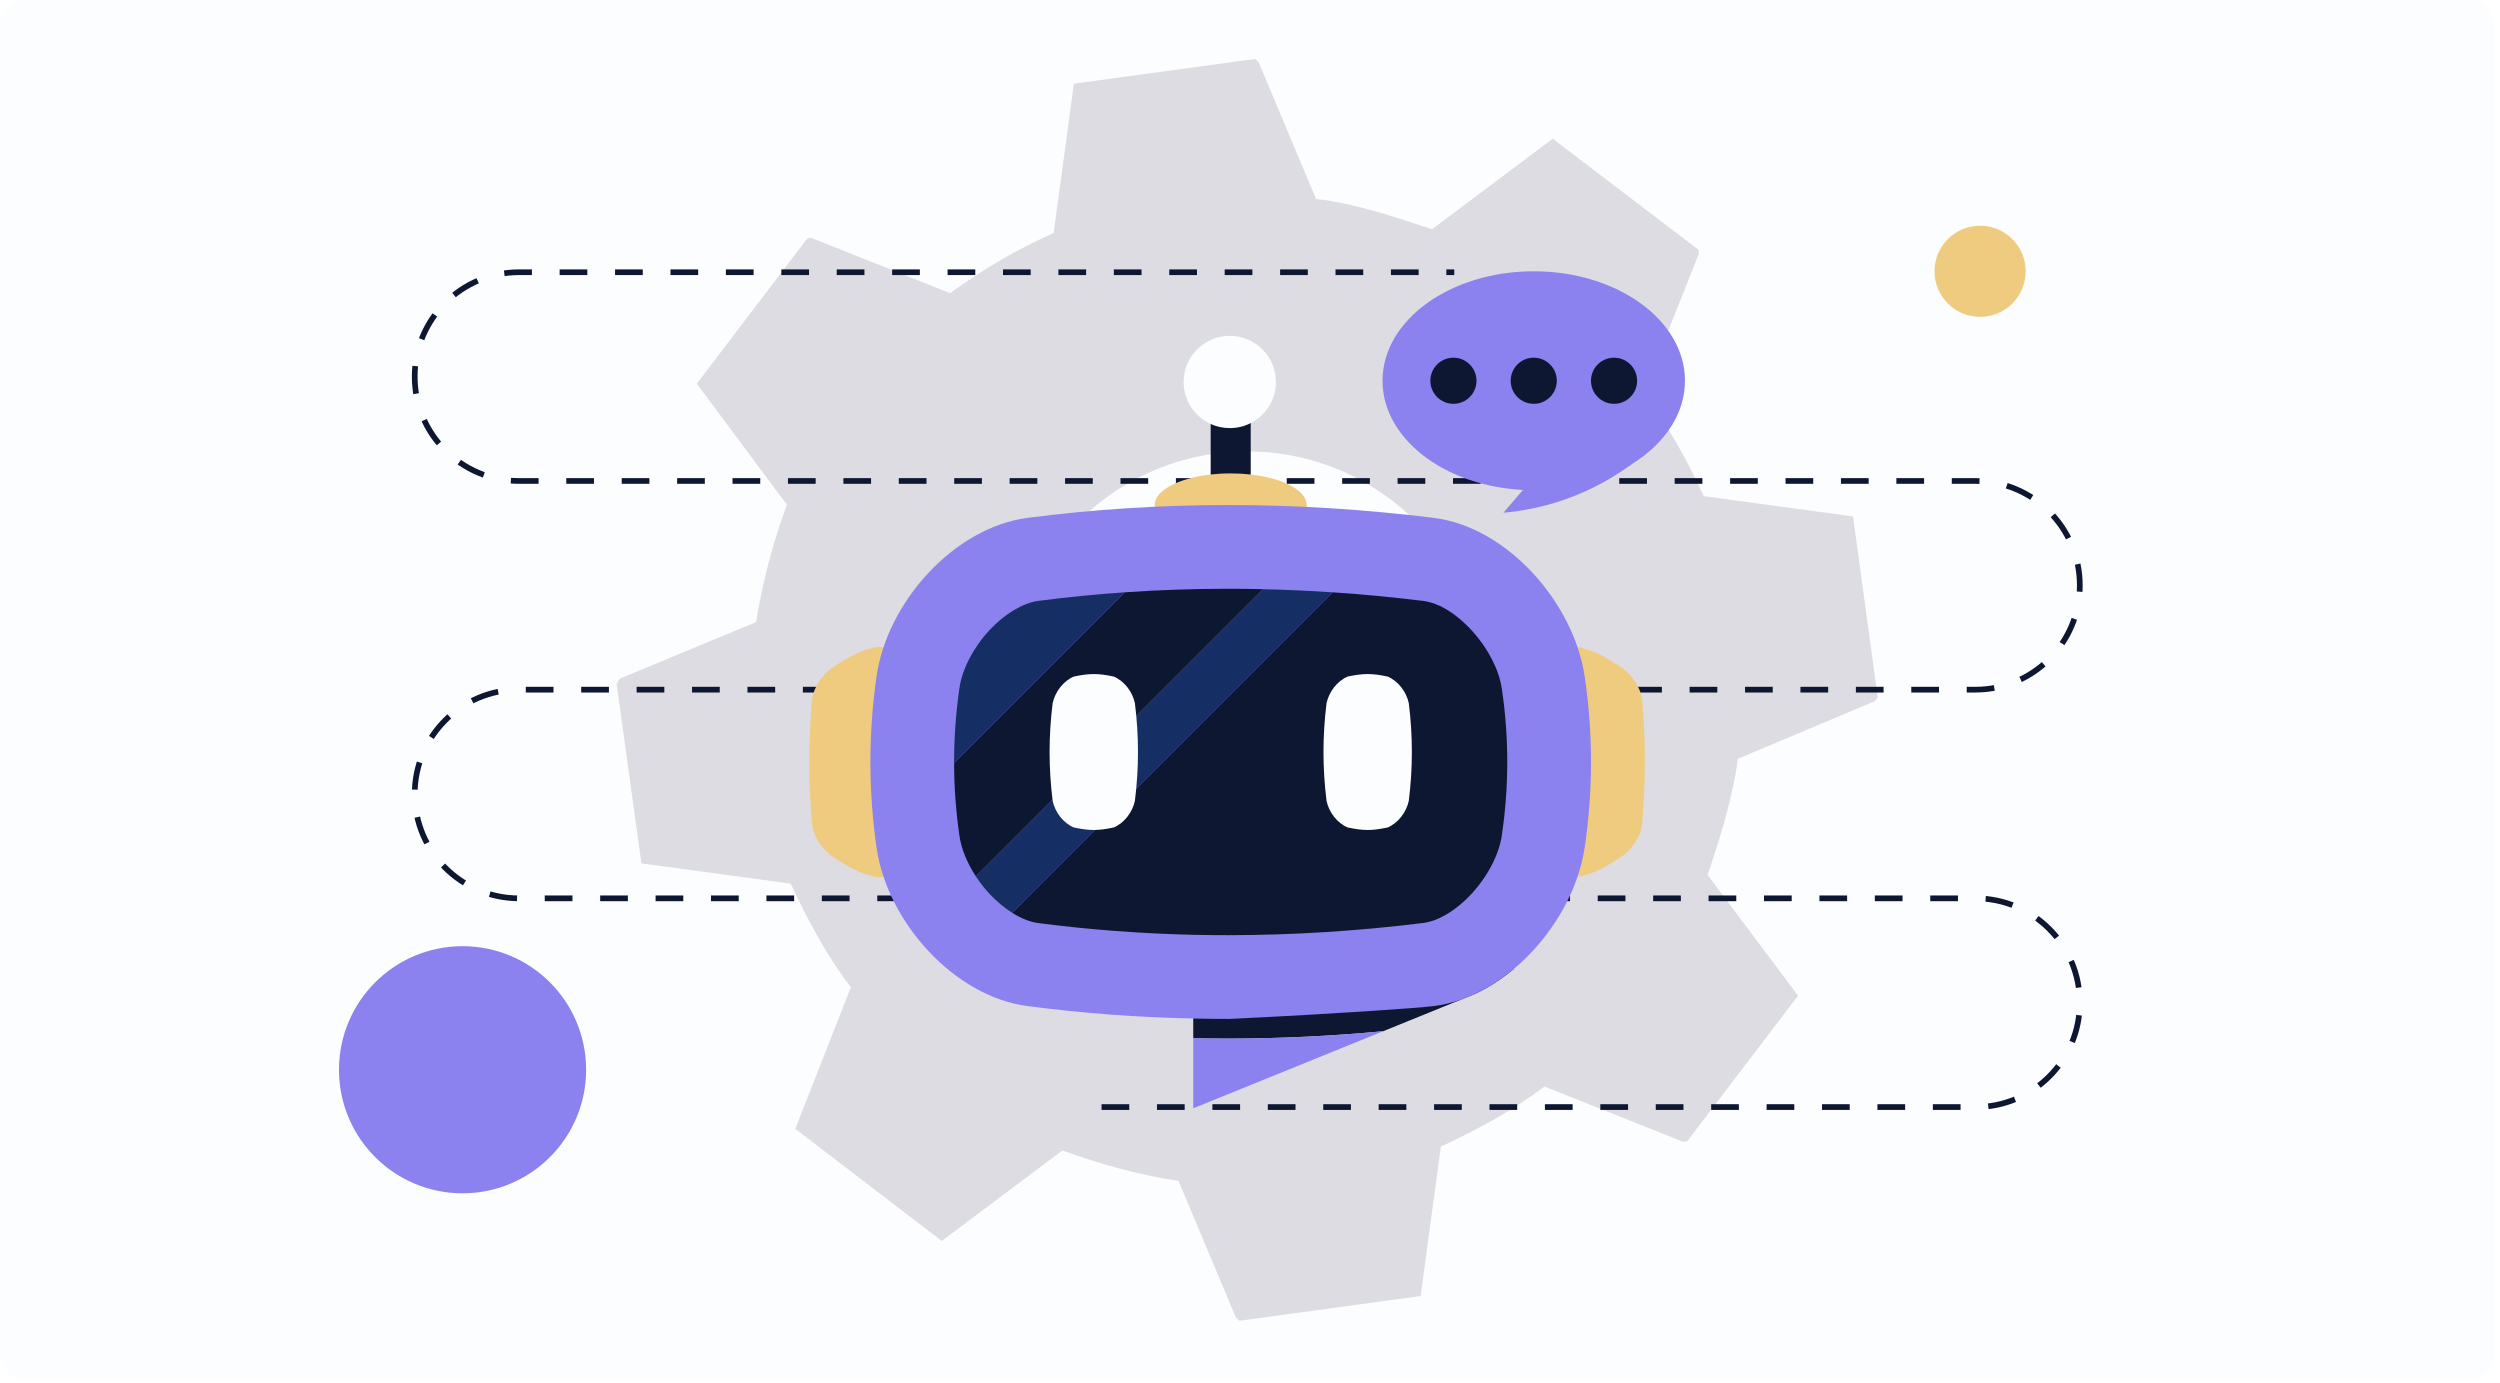 <svg xmlns="http://www.w3.org/2000/svg" xmlns:xlink="http://www.w3.org/1999/xlink" xmlns:i="http://ns.adobe.com/AdobeIllustrator/10.0/" id="Layer_1" viewBox="0 0 452 250"><defs><style> .st0 { fill: #efcb7f; } .st1 { fill: #0d1732; } .st2 { fill: #dcdce2; } .st3 { fill: #8b81ef; } .st4 { fill: none; stroke: #0d1732; stroke-dasharray: 5.01; stroke-miterlimit: 10; stroke-width: 1.03px; } .st5, .st6 { fill: #fcfdfe; } .st7 { fill: #152e63; } .st6 { filter: url(#drop-shadow-1); } </style><filter id="drop-shadow-1" x="-5.1" y="-5.18" width="472" height="271" filterUnits="userSpaceOnUse"><feGaussianBlur stdDeviation="3.24"></feGaussianBlur></filter></defs><rect class="st6" width="450.96" height="249.43" rx="4.43" ry="4.43"></rect><circle class="st3" cx="83.63" cy="193.41" r="22.34"></circle><circle class="st0" cx="358" cy="49.05" r="8.24"></circle><path class="st2" d="M136.7,112.44c1.18-7.24,3.03-14.31,5.57-21.18l-16.29-21.89,19.98-26.26.76-.09,25.06,9.99c5.84-4.27,12.08-7.95,18.72-10.87l3.66-27.01,32.74-4.47.64.54,10.4,24.77c7.25.83,14.11,3.26,20.99,5.47l21.81-16.36,26.32,20.06.09.76-9.98,25.07c4.31,5.84,7.84,12.14,10.87,18.73l26.99,3.67,4.47,32.76-.54.65-24.75,10.41c-.98,7.22-3.17,14.12-5.47,21l16.35,21.82-20.04,26.33-.76.09-25.06-9.99c-5.77,4.41-12.17,7.79-18.72,10.87l-3.66,27.01-32.74,4.47-.64-.54-10.4-24.76c-7.21-1.03-14.16-3.04-20.99-5.48l-21.81,16.36-26.48-20.28,10.05-25.6c-4.43-5.75-7.8-12.17-10.87-18.73l-27-3.66-4.48-32.41.55-.99,24.65-10.22ZM219.83,81.99c-23.58,3.13-40.16,24.79-37.02,48.39,3.13,23.59,24.79,40.18,48.37,37.05,23.58-3.13,40.16-24.79,37.02-48.39-3.13-23.59-24.79-40.18-48.37-37.05Z"></path><path class="st4" d="M199.16,200.16c87.77,0,70.23,0,158,0,10.42,0,18.87-8.45,18.87-18.87h0c0-10.42-8.45-18.87-18.87-18.87H93.85c-10.42,0-18.87-8.44-18.87-18.86h0c0-10.42,8.45-18.87,18.87-18.87h263.31c10.42,0,18.87-8.44,18.87-18.86h0c0-10.42-8.45-18.87-18.87-18.87-87.77,0-175.54,0-263.31,0-10.42,0-18.87-8.45-18.87-18.87h0c0-10.42,8.45-18.87,18.87-18.87,87.77,0,81.31,0,169.08,0"></path><g><g id="Layer_11" data-name="Layer_1"><g><path class="st1" d="M218.89,73.32v27.81h7.24v-27.81h-7.24Z"></path><path class="st1" d="M273.72,175.17c-2.17,1.82-4.54,3.36-7.01,4.52l-2.64,1.07-14.01,5.69c-9.27.87-18.57,1.32-27.86,1.33-2.15,0-4.31-.02-6.46-.07v-10.52l57.98-2.02h0Z"></path><path class="st0" d="M146.83,126.34c-.68,7.65-.68,15.2,0,22.85.34,2.22,1.8,4.26,3.57,5.6,2.67,1.75,5.29,3.41,8.52,3.83,3.07-.16,5.65-3.98,6.08-6.81,1.04-9.4,1.04-18.67,0-28.06-.43-2.83-3.01-6.65-6.08-6.81-3.24.42-5.85,2.08-8.52,3.83-1.77,1.34-3.23,3.37-3.57,5.6h0Z"></path><path class="st0" d="M296.88,126.34c.68,7.65.68,15.2,0,22.85-.34,2.22-1.8,4.26-3.57,5.6-2.67,1.75-5.29,3.41-8.52,3.83-3.07-.16-5.65-3.98-6.08-6.81-1.04-9.4-1.04-18.67,0-28.06.43-2.83,3.01-6.65,6.08-6.81,3.24.42,5.85,2.08,8.52,3.83,1.77,1.34,3.23,3.37,3.57,5.6h0Z"></path><path class="st0" d="M226.13,85.79c-1.15-.13-2.37-.2-3.62-.2h-.17c-1.19,0-2.35.08-3.45.2-5.83.66-10.12,2.88-10.12,5.52s4.29,4.86,10.12,5.53c1.15.13,2.37.2,3.62.2s2.47-.07,3.62-.2c5.83-.66,10.12-2.89,10.12-5.53h0c0-2.64-4.29-4.86-10.12-5.52Z"></path><path class="st3" d="M286.51,122.29c-1.98-13.31-14-27.01-27.3-28.66-12.26-1.51-24.57-2.31-36.87-2.32h-.14c-12.16,0-24.31.75-36.42,2.32-13.22,1.72-25.36,15.15-27.3,28.66-1.48,10.36-1.48,20.59,0,30.95,1.93,13.5,14.08,26.94,27.3,28.66,9.96,1.3,19.96,2.04,29.96,2.25,2.15.05,4.3.07,6.46.07h.14c19.64-.94,33.98-1.97,36.87-2.32,1.64-.2,3.27-.59,4.86-1.14.89-.31,1.77-.67,2.64-1.07,2.48-1.16,4.84-2.7,7.01-4.52,6.66-5.58,11.58-13.83,12.79-21.92h0c1.53-10.3,1.53-20.65,0-30.95Z"></path><path class="st1" d="M228.37,106.52l-51.93,51.93c-1.57-2.4-2.64-4.99-2.98-7.36-.63-4.43-.95-8.79-.96-13.16l30.84-30.84c6.19-.43,12.44-.64,18.69-.64,2.11,0,4.22.02,6.34.07h0Z"></path><path class="st1" d="M271.54,151.01c-.64,4.33-3.6,9.25-7.54,12.55-1.21,1.02-2.46,1.83-3.7,2.41-.39.19-.79.35-1.18.48-.62.21-1.21.35-1.77.42-11.86,1.47-23.74,2.21-35.33,2.21-1.98,0-3.99-.02-5.96-.06-9.54-.21-19.08-.92-28.34-2.13-1.47-.19-3.1-.84-4.71-1.85l57.95-57.95c5.45.37,10.92.89,16.39,1.56,5.96.74,13.12,8.74,14.18,15.86,1.31,8.79,1.31,17.71,0,26.5h0Z"></path><path class="st7" d="M203.34,107.09l-30.84,30.84c0-4.48.31-8.96.96-13.5.5-3.47,2.55-7.41,5.48-10.54,2.74-2.93,6.03-4.89,8.79-5.25,5.14-.67,10.36-1.19,15.61-1.55h0Z"></path><path class="st7" d="M240.97,107.09l-57.95,57.95c-1.41-.88-2.8-2.04-4.08-3.4-.93-.99-1.77-2.07-2.5-3.18l51.93-51.93c4.17.09,8.38.28,12.6.57h0Z"></path><path class="st3" d="M250.06,186.45l-34.32,13.93v-12.68c2.15.05,4.3.07,6.46.07,9.29,0,18.59-.45,27.86-1.33Z"></path><path class="st5" d="M222.34,60.72h0c-4.61,0-8.34,3.74-8.34,8.34,0,3.38,2.01,6.29,4.9,7.6,1.05.48,2.22.74,3.45.74,1.37,0,2.66-.33,3.79-.91,2.7-1.38,4.55-4.19,4.55-7.43,0-4.61-3.74-8.34-8.34-8.34Z"></path></g></g><g id="Layer_2"><g><ellipse class="st3" cx="277.3" cy="68.84" rx="27.34" ry="19.79"></ellipse><g><circle class="st1" cx="262.78" cy="68.84" r="4.17"></circle><circle class="st1" cx="277.3" cy="68.84" r="4.17"></circle><circle class="st1" cx="291.82" cy="68.84" r="4.17"></circle></g><path class="st3" d="M279.68,83.54c5.12.12,10.24.24,15.35.36-2.46,1.82-5.91,3.99-10.34,5.75-5.05,2-9.58,2.76-12.87,3.05,2.62-3.05,5.23-6.11,7.85-9.16h0Z"></path></g><g><path class="st5" d="M201.36,149.61c-2.87.6-4.34.6-7.21,0-1.93-.81-3.4-2.78-3.83-4.81-.74-5.95-.74-11.71,0-17.67.44-2.02,1.9-4,3.83-4.81,2.87-.6,4.34-.6,7.21,0,1.93.81,3.4,2.78,3.83,4.81.74,5.95.74,11.71,0,17.67-.44,2.02-1.9,4-3.83,4.81h0Z"></path><path class="st5" d="M250.88,149.61c-2.87.6-4.34.6-7.21,0-1.93-.81-3.4-2.78-3.83-4.81-.74-5.95-.74-11.71,0-17.67.44-2.02,1.9-4,3.83-4.81,2.87-.6,4.34-.6,7.21,0,1.93.81,3.4,2.78,3.83,4.81.74,5.95.74,11.71,0,17.67-.44,2.02-1.9,4-3.83,4.81h0Z"></path></g></g></g></svg>
